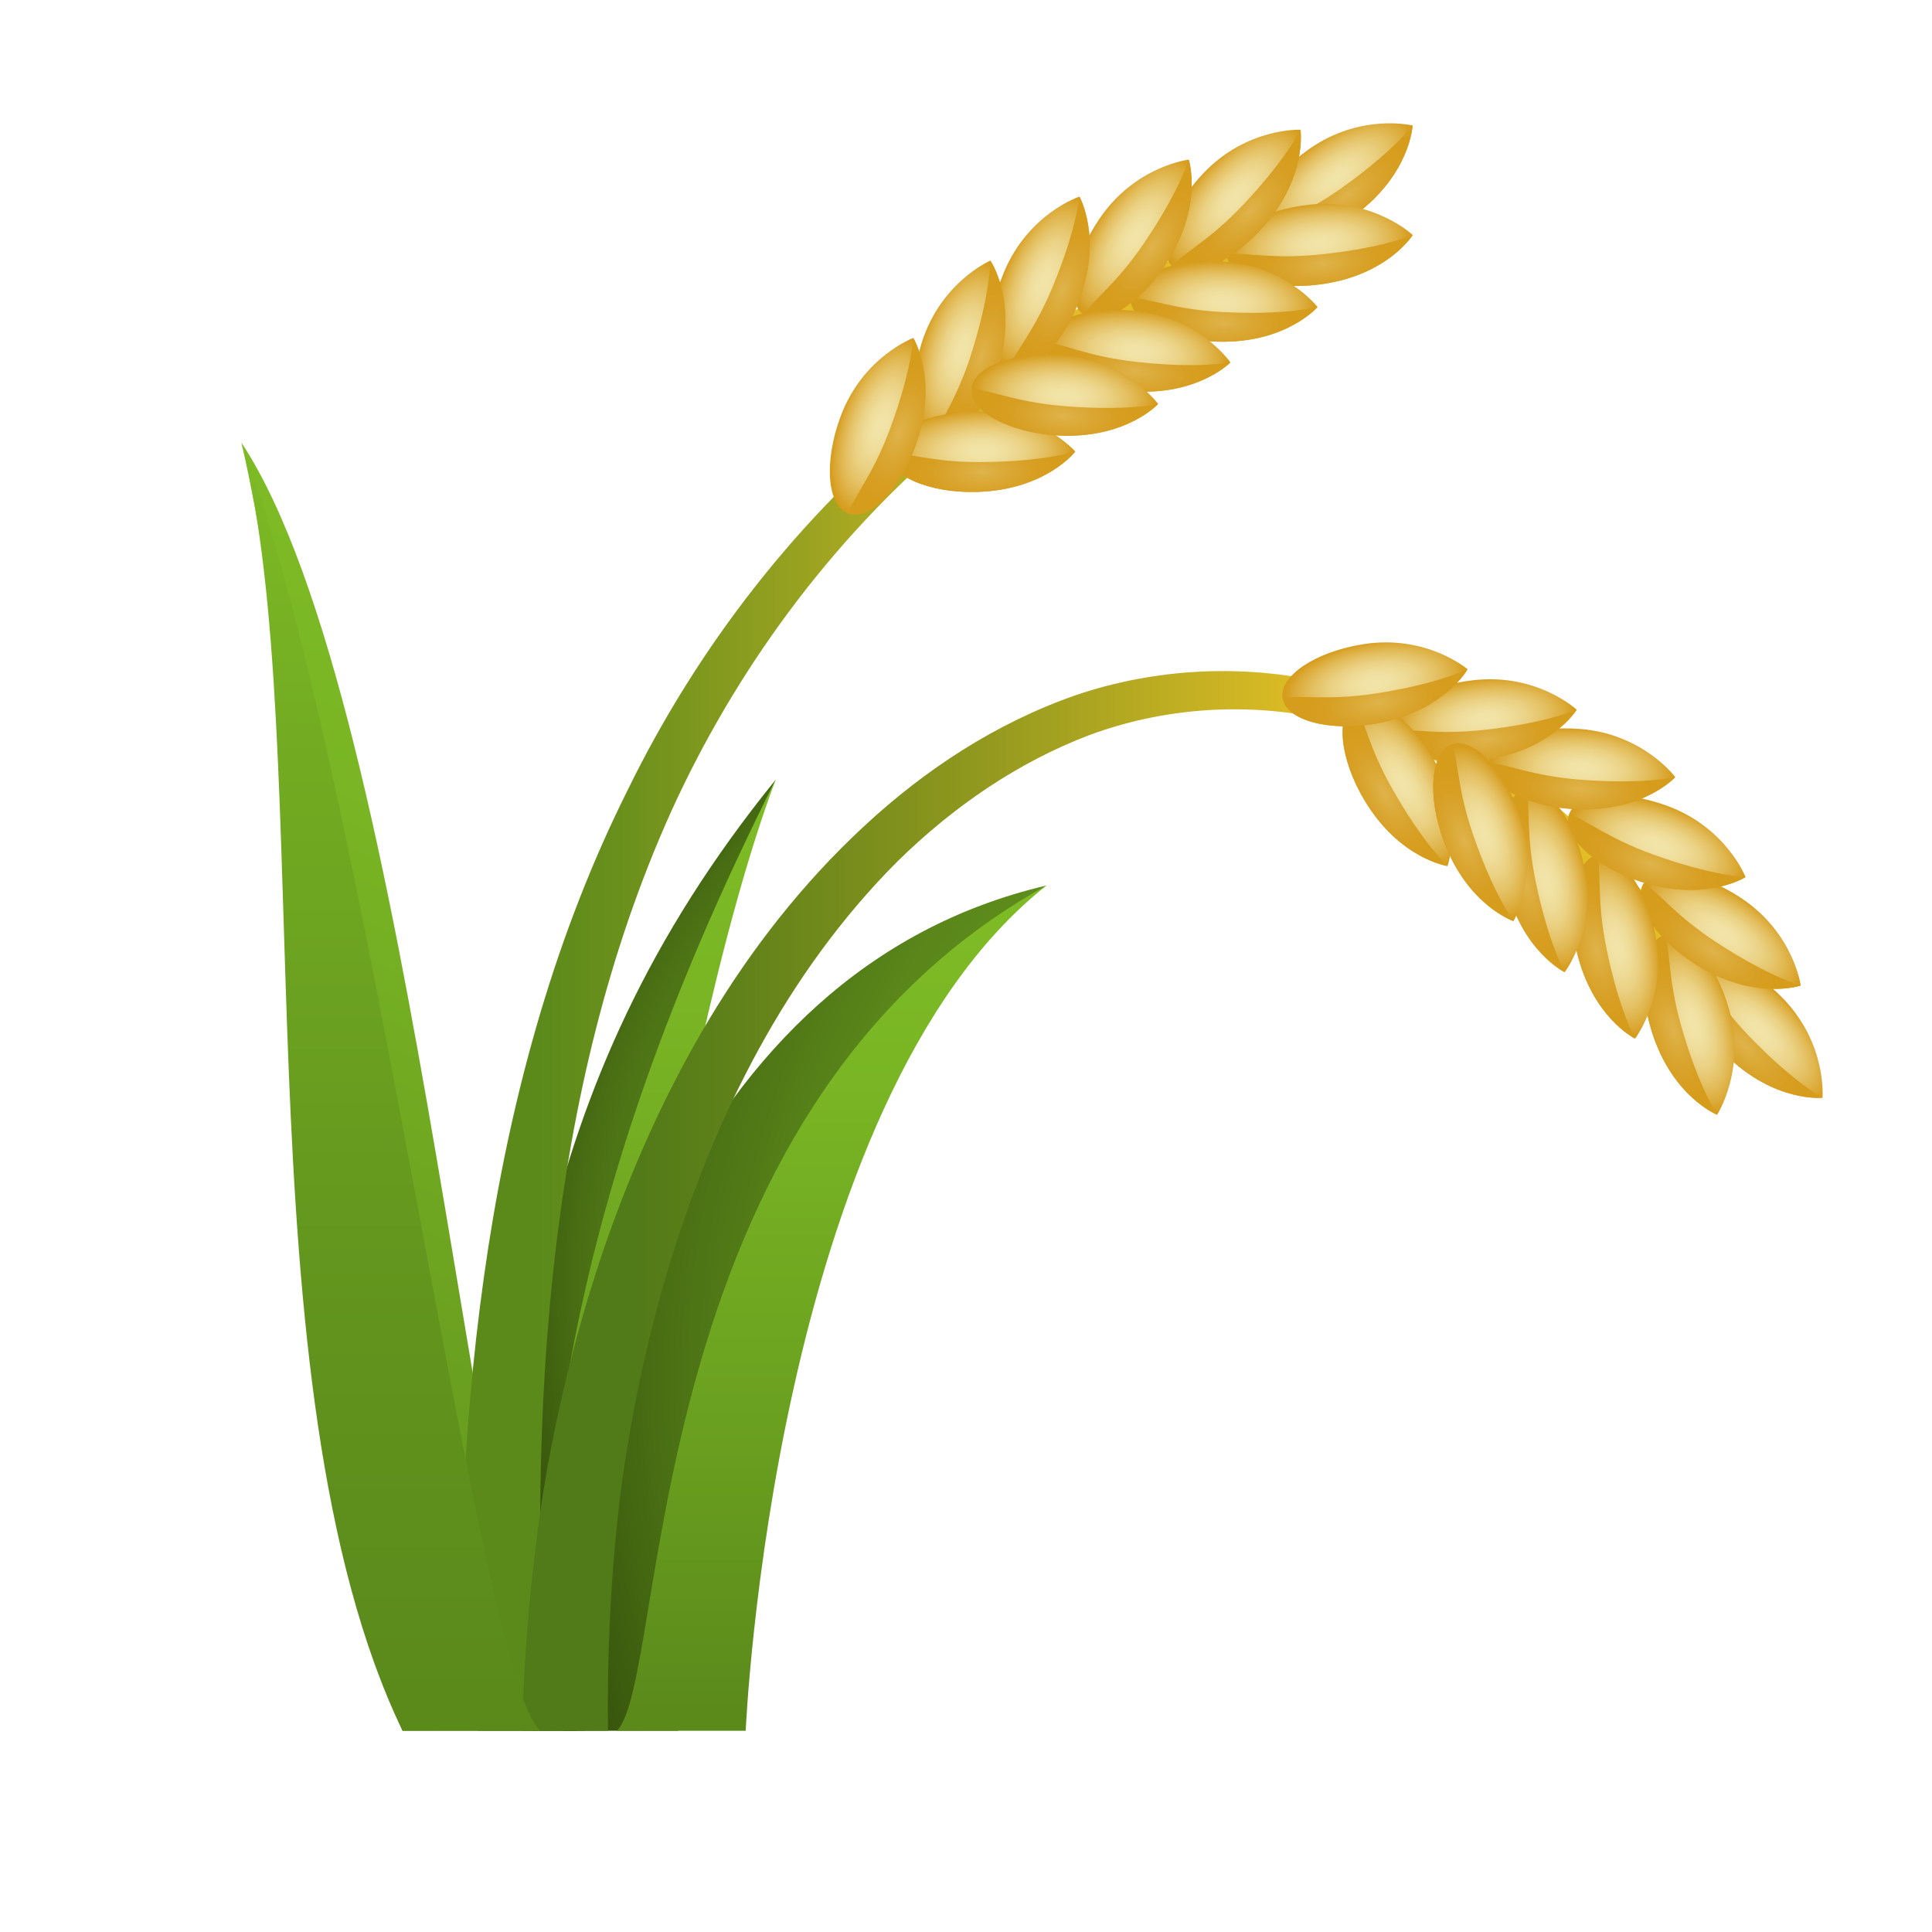 <svg xmlns="http://www.w3.org/2000/svg"  viewBox="0 0 48 48" width="48px" height="48px"><radialGradient id="YA6e9lksLP0F01qqLW0V~a" cx="30.376" cy="31.745" r="18.7" gradientUnits="userSpaceOnUse"><stop offset=".508" stop-color="#66981f"/><stop offset=".613" stop-color="#63941e"/><stop offset=".727" stop-color="#5a861a"/><stop offset=".847" stop-color="#4a7014"/><stop offset=".97" stop-color="#35520b"/><stop offset="1" stop-color="#2f4909"/></radialGradient><path fill="url(#YA6e9lksLP0F01qqLW0V~a)" d="M19.273,19.37c-6.368,7.852-6.388,15.045-7.397,23.63h2.431	C14.307,43,13.401,31.461,19.273,19.37z"/><linearGradient id="YA6e9lksLP0F01qqLW0V~b" x1="16.284" x2="16.284" y1="42.423" y2="18.451" gradientUnits="userSpaceOnUse"><stop offset="0" stop-color="#5b8a1b"/><stop offset=".305" stop-color="#699e1f"/><stop offset=".73" stop-color="#79b524"/><stop offset="1" stop-color="#7fbd26"/></linearGradient><path fill="url(#YA6e9lksLP0F01qqLW0V~b)" d="M19.273,19.37C13.772,30.294,13.579,36.973,13.295,43h1.232	C14.527,43,16.547,26.585,19.273,19.37z"/><radialGradient id="YA6e9lksLP0F01qqLW0V~c" cx="39.79" cy="34.23" r="27.43" gradientUnits="userSpaceOnUse"><stop offset=".508" stop-color="#66981f"/><stop offset=".613" stop-color="#63941e"/><stop offset=".727" stop-color="#5a861a"/><stop offset=".847" stop-color="#4a7014"/><stop offset=".97" stop-color="#35520b"/><stop offset="1" stop-color="#2f4909"/></radialGradient><path fill="url(#YA6e9lksLP0F01qqLW0V~c)" d="M26,22c-8.966,2.103-11.991,12.414-13,21h3.847C16.847,43,17.678,27.736,26,22z"/><linearGradient id="YA6e9lksLP0F01qqLW0V~d" x1="595.862" x2="582.896" y1="42.116" y2="13.554" gradientTransform="matrix(-1 0 0 1 599 0)" gradientUnits="userSpaceOnUse"><stop offset="0" stop-color="#5b8a1b"/><stop offset=".305" stop-color="#699e1f"/><stop offset=".73" stop-color="#79b524"/><stop offset="1" stop-color="#7fbd26"/></linearGradient><path fill="url(#YA6e9lksLP0F01qqLW0V~d)" d="M6,11c4.395,6.66,5.866,30.067,8,32h-4C9.032,40.273,7.849,18.973,6,11z"/><linearGradient id="YA6e9lksLP0F01qqLW0V~e" x1="11.35" x2="33.797" y1="23.828" y2="23.828" gradientUnits="userSpaceOnUse"><stop offset=".091" stop-color="#5b8a1b"/><stop offset=".186" stop-color="#6b901c"/><stop offset=".372" stop-color="#96a120"/><stop offset=".631" stop-color="#dbbb26"/><stop offset=".652" stop-color="#e1bd26"/></linearGradient><path fill="url(#YA6e9lksLP0F01qqLW0V~e)" d="M11.433,42.879c-0.073-3.96,0.089-7.937,0.695-11.868c0.607-3.923,1.68-7.813,3.467-11.384	c1.751-3.581,4.256-6.804,7.342-9.312c3.079-2.523,6.68-4.322,10.421-5.538l0.185,0.542c-3.657,1.298-7.125,3.157-10.037,5.678	c-2.92,2.507-5.234,5.662-6.823,9.147c-1.579,3.496-2.464,7.277-2.9,11.093c-0.436,3.823-0.44,7.692-0.217,11.545L11.433,42.879z"/><linearGradient id="YA6e9lksLP0F01qqLW0V~f" x1="12.97" x2="43.088" y1="29.836" y2="29.836" gradientUnits="userSpaceOnUse"><stop offset=".093" stop-color="#517a18"/><stop offset=".182" stop-color="#61821a"/><stop offset=".357" stop-color="#8c961e"/><stop offset=".599" stop-color="#d1b624"/><stop offset=".652" stop-color="#e1bd26"/></linearGradient><path fill="url(#YA6e9lksLP0F01qqLW0V~f)" d="M12.97,43c0.056-2.049,0.232-4.093,0.557-6.116c0.341-2.021,0.842-4.015,1.509-5.954	c1.339-3.859,3.378-7.573,6.425-10.397c1.511-1.407,3.285-2.572,5.262-3.26c1.979-0.674,4.15-0.78,6.179-0.319	c2.029,0.488,3.87,1.519,5.449,2.805c1.585,1.291,2.925,2.833,4.104,4.471l-0.464,0.337c-1.198-1.574-2.544-3.038-4.094-4.234	c-1.545-1.193-3.307-2.11-5.188-2.51c-1.882-0.373-3.846-0.223-5.638,0.438c-1.789,0.678-3.401,1.791-4.776,3.143	c-2.742,2.742-4.545,6.331-5.671,10.044c-0.562,1.866-0.964,3.779-1.215,5.714c-0.234,1.937-0.326,3.889-0.304,5.839H12.97z"/><linearGradient id="YA6e9lksLP0F01qqLW0V~g" x1="589.291" x2="589.291" y1="42.218" y2="9.757" gradientTransform="matrix(-1 0 0 1 599 0)" gradientUnits="userSpaceOnUse"><stop offset="0" stop-color="#5b8a1b"/><stop offset=".28" stop-color="#61931d"/><stop offset=".74" stop-color="#73ac22"/><stop offset="1" stop-color="#7fbd26"/></linearGradient><path fill="url(#YA6e9lksLP0F01qqLW0V~g)" d="M6,11c3.162,8.375,5.833,30.459,7.418,32H10C5.866,34.409,7.93,18.49,6,11z"/><radialGradient id="YA6e9lksLP0F01qqLW0V~h" cx="34.171" cy="-6.972" r="2.271" gradientTransform="matrix(.81 -.586 .264 .366 7.337 27.019)" gradientUnits="userSpaceOnUse"><stop offset="0" stop-color="#f2e4a9"/><stop offset=".155" stop-color="#f1e2a4"/><stop offset=".326" stop-color="#eedb97"/><stop offset=".504" stop-color="#ead081"/><stop offset=".689" stop-color="#e4c062"/><stop offset=".875" stop-color="#dcac3b"/><stop offset="1" stop-color="#d69c1c"/></radialGradient><path fill="url(#YA6e9lksLP0F01qqLW0V~h)" d="M35.095,3.118c0,0-0.051,1.193-1.412,2.211c-0.979,0.732-2.056,0.934-2.379,0.488 c-0.323-0.447,0.211-1.401,1.209-2.106C33.804,2.798,35.095,3.118,35.095,3.118z"/><radialGradient id="YA6e9lksLP0F01qqLW0V~i" cx="34.171" cy="-5.865" r="1.822" gradientTransform="matrix(.81 -.586 .264 .366 7.337 27.019)" gradientUnits="userSpaceOnUse"><stop offset="0" stop-color="#dfb44b"/><stop offset=".329" stop-color="#dba936"/><stop offset=".725" stop-color="#d79f23"/><stop offset="1" stop-color="#d69c1c"/></radialGradient><path fill="url(#YA6e9lksLP0F01qqLW0V~i)" d="M35.095,3.118c0,0-0.051,1.193-1.412,2.211c-0.979,0.732-2.056,0.934-2.379,0.488 c0.389-0.291,1.016-0.431,2.015-1.137C34.61,3.767,35.095,3.118,35.095,3.118z"/><radialGradient id="YA6e9lksLP0F01qqLW0V~j" cx="32.841" cy="-1.973" r="2.271" gradientTransform="matrix(.994 -.111 .05 .448 .242 10.586)" gradientUnits="userSpaceOnUse"><stop offset="0" stop-color="#f2e4a9"/><stop offset=".155" stop-color="#f1e2a4"/><stop offset=".326" stop-color="#eedb97"/><stop offset=".504" stop-color="#ead081"/><stop offset=".689" stop-color="#e4c062"/><stop offset=".875" stop-color="#dcac3b"/><stop offset="1" stop-color="#d69c1c"/></radialGradient><path fill="url(#YA6e9lksLP0F01qqLW0V~j)" d="M35.099,5.839c0,0-0.632,1.014-2.318,1.229c-1.213,0.155-2.25-0.199-2.311-0.747 c-0.061-0.548,0.873-1.115,2.09-1.238C34.133,4.924,35.099,5.839,35.099,5.839z"/><radialGradient id="YA6e9lksLP0F01qqLW0V~k" cx="32.841" cy="-.866" r="1.822" gradientTransform="matrix(.994 -.111 .05 .448 .242 10.586)" gradientUnits="userSpaceOnUse"><stop offset="0" stop-color="#dfb44b"/><stop offset=".329" stop-color="#dba936"/><stop offset=".725" stop-color="#d79f23"/><stop offset="1" stop-color="#d69c1c"/></radialGradient><path fill="url(#YA6e9lksLP0F01qqLW0V~k)" d="M35.099,5.839c0,0-0.632,1.014-2.318,1.229c-1.213,0.155-2.25-0.199-2.311-0.747 c0.482-0.062,1.097,0.125,2.313,0.003C34.357,6.165,35.099,5.839,35.099,5.839z"/><radialGradient id="YA6e9lksLP0F01qqLW0V~l" cx="31.986" cy="-9.725" r="2.271" gradientTransform="matrix(.68 -.733 .331 .307 12.16 31.336)" gradientUnits="userSpaceOnUse"><stop offset="0" stop-color="#f2e4a9"/><stop offset=".155" stop-color="#f1e2a4"/><stop offset=".326" stop-color="#eedb97"/><stop offset=".504" stop-color="#ead081"/><stop offset=".689" stop-color="#e4c062"/><stop offset=".875" stop-color="#dcac3b"/><stop offset="1" stop-color="#d69c1c"/></radialGradient><path fill="url(#YA6e9lksLP0F01qqLW0V~l)" d="M32.309,3.223c0,0,0.184,1.18-0.952,2.444c-0.817,0.909-1.834,1.319-2.238,0.944 c-0.404-0.375-0.067-1.415,0.774-2.302C30.98,3.161,32.309,3.223,32.309,3.223z"/><radialGradient id="YA6e9lksLP0F01qqLW0V~m" cx="31.986" cy="-8.618" r="1.822" gradientTransform="matrix(.68 -.733 .331 .307 12.16 31.336)" gradientUnits="userSpaceOnUse"><stop offset="0" stop-color="#dfb44b"/><stop offset=".329" stop-color="#dba936"/><stop offset=".725" stop-color="#d79f23"/><stop offset="1" stop-color="#d69c1c"/></radialGradient><path fill="url(#YA6e9lksLP0F01qqLW0V~m)" d="M32.309,3.223c0,0,0.184,1.18-0.952,2.444c-0.817,0.909-1.834,1.319-2.238,0.944 c0.324-0.362,0.912-0.622,1.754-1.509C31.96,3.954,32.309,3.223,32.309,3.223z"/><radialGradient id="YA6e9lksLP0F01qqLW0V~n" cx="29.989" cy="-2.025" r="2.271" gradientTransform="matrix(.999 .042 -.019 .451 .41 7.164)" gradientUnits="userSpaceOnUse"><stop offset="0" stop-color="#f2e4a9"/><stop offset=".155" stop-color="#f1e2a4"/><stop offset=".326" stop-color="#eedb97"/><stop offset=".504" stop-color="#ead081"/><stop offset=".689" stop-color="#e4c062"/><stop offset=".875" stop-color="#dcac3b"/><stop offset="1" stop-color="#d69c1c"/></radialGradient><path fill="url(#YA6e9lksLP0F01qqLW0V~n)" d="M32.734,7.627c0,0-0.778,0.906-2.477,0.862c-1.222-0.031-2.193-0.539-2.17-1.09 s1.032-0.97,2.253-0.906C31.918,6.577,32.734,7.627,32.734,7.627z"/><radialGradient id="YA6e9lksLP0F01qqLW0V~o" cx="29.989" cy="-.918" r="1.822" gradientTransform="matrix(.999 .042 -.019 .451 .41 7.164)" gradientUnits="userSpaceOnUse"><stop offset="0" stop-color="#dfb44b"/><stop offset=".329" stop-color="#dba936"/><stop offset=".725" stop-color="#d79f23"/><stop offset="1" stop-color="#d69c1c"/></radialGradient><path fill="url(#YA6e9lksLP0F01qqLW0V~o)" d="M32.734,7.627c0,0-0.778,0.906-2.477,0.862c-1.222-0.031-2.193-0.539-2.17-1.09 c0.486,0.012,1.065,0.29,2.286,0.354C31.951,7.837,32.734,7.627,32.734,7.627z"/><radialGradient id="YA6e9lksLP0F01qqLW0V~p" cx="28.748" cy="-8.273" r="2.271" gradientTransform="matrix(.554 -.833 .376 .25 15.396 31.885)" gradientUnits="userSpaceOnUse"><stop offset="0" stop-color="#f2e4a9"/><stop offset=".155" stop-color="#f1e2a4"/><stop offset=".326" stop-color="#eedb97"/><stop offset=".504" stop-color="#ead081"/><stop offset=".689" stop-color="#e4c062"/><stop offset=".875" stop-color="#dcac3b"/><stop offset="1" stop-color="#d69c1c"/></radialGradient><path fill="url(#YA6e9lksLP0F01qqLW0V~p)" d="M29.534,3.967c0,0,0.37,1.135-0.549,2.565c-0.661,1.029-1.599,1.595-2.058,1.29 c-0.459-0.306-0.293-1.386,0.395-2.396C28.212,4.119,29.534,3.967,29.534,3.967z"/><radialGradient id="YA6e9lksLP0F01qqLW0V~q" cx="28.748" cy="-7.165" r="1.822" gradientTransform="matrix(.554 -.833 .376 .25 15.396 31.885)" gradientUnits="userSpaceOnUse"><stop offset="0" stop-color="#dfb44b"/><stop offset=".329" stop-color="#dba936"/><stop offset=".725" stop-color="#d79f23"/><stop offset="1" stop-color="#d69c1c"/></radialGradient><path fill="url(#YA6e9lksLP0F01qqLW0V~q)" d="M29.534,3.967c0,0,0.37,1.135-0.549,2.565c-0.661,1.029-1.599,1.595-2.058,1.29 c0.262-0.409,0.801-0.76,1.489-1.77C29.306,4.745,29.534,3.967,29.534,3.967z"/><radialGradient id="YA6e9lksLP0F01qqLW0V~r" cx="25.3" cy="-1.013" r="2.271" gradientTransform="matrix(.995 .102 -.046 .449 3.043 6.609)" gradientUnits="userSpaceOnUse"><stop offset="0" stop-color="#f2e4a9"/><stop offset=".155" stop-color="#f1e2a4"/><stop offset=".326" stop-color="#eedb97"/><stop offset=".504" stop-color="#ead081"/><stop offset=".689" stop-color="#e4c062"/><stop offset=".875" stop-color="#dcac3b"/><stop offset="1" stop-color="#d69c1c"/></radialGradient><path fill="url(#YA6e9lksLP0F01qqLW0V~r)" d="M30.569,9.004c0,0-0.832,0.857-2.525,0.711c-1.218-0.105-2.157-0.67-2.1-1.219 C26,7.948,27.033,7.591,28.248,7.728C29.819,7.907,30.569,9.004,30.569,9.004z"/><radialGradient id="YA6e9lksLP0F01qqLW0V~s" cx="25.3" cy=".094" r="1.822" gradientTransform="matrix(.995 .102 -.046 .449 3.043 6.609)" gradientUnits="userSpaceOnUse"><stop offset="0" stop-color="#dfb44b"/><stop offset=".329" stop-color="#dba936"/><stop offset=".725" stop-color="#d79f23"/><stop offset="1" stop-color="#d69c1c"/></radialGradient><path fill="url(#YA6e9lksLP0F01qqLW0V~s)" d="M30.569,9.004c0,0-0.832,0.857-2.525,0.711c-1.218-0.105-2.157-0.67-2.1-1.219 c0.484,0.041,1.046,0.354,2.26,0.492C29.775,9.166,30.569,9.004,30.569,9.004z"/><g><radialGradient id="YA6e9lksLP0F01qqLW0V~t" cx="25.717" cy="-7.555" r="2.271" gradientTransform="matrix(.376 -.927 .418 .169 19.414 32.144)" gradientUnits="userSpaceOnUse"><stop offset="0" stop-color="#f2e4a9"/><stop offset=".155" stop-color="#f1e2a4"/><stop offset=".326" stop-color="#eedb97"/><stop offset=".504" stop-color="#ead081"/><stop offset=".689" stop-color="#e4c062"/><stop offset=".875" stop-color="#dcac3b"/><stop offset="1" stop-color="#d69c1c"/></radialGradient><path fill="url(#YA6e9lksLP0F01qqLW0V~t)" d="M26.818,4.885c0,0,0.591,1.038-0.022,2.623c-0.441,1.14-1.246,1.884-1.757,1.677 c-0.511-0.207-0.565-1.299-0.094-2.427C25.555,5.3,26.818,4.885,26.818,4.885z"/><radialGradient id="YA6e9lksLP0F01qqLW0V~u" cx="25.717" cy="-6.448" r="1.822" gradientTransform="matrix(.376 -.927 .418 .169 19.414 32.144)" gradientUnits="userSpaceOnUse"><stop offset="0" stop-color="#dfb44b"/><stop offset=".329" stop-color="#dba936"/><stop offset=".725" stop-color="#d79f23"/><stop offset="1" stop-color="#d69c1c"/></radialGradient><path fill="url(#YA6e9lksLP0F01qqLW0V~u)" d="M26.818,4.885c0,0,0.591,1.038-0.022,2.623c-0.441,1.14-1.246,1.884-1.757,1.677 c0.175-0.453,0.632-0.905,1.103-2.033C26.752,5.693,26.818,4.885,26.818,4.885z"/></g><g><radialGradient id="YA6e9lksLP0F01qqLW0V~v" cx="23.52" cy="-9.74" r="2.271" gradientTransform="matrix(.293 -.956 .431 .132 21.208 32.465)" gradientUnits="userSpaceOnUse"><stop offset="0" stop-color="#f2e4a9"/><stop offset=".155" stop-color="#f1e2a4"/><stop offset=".326" stop-color="#eedb97"/><stop offset=".504" stop-color="#ead081"/><stop offset=".689" stop-color="#e4c062"/><stop offset=".875" stop-color="#dcac3b"/><stop offset="1" stop-color="#d69c1c"/></radialGradient><path fill="url(#YA6e9lksLP0F01qqLW0V~v)" d="M24.605,6.475c0,0,0.68,0.982,0.208,2.615c-0.339,1.175-1.076,1.986-1.603,1.825 s-0.677-1.244-0.307-2.409C23.382,6.999,24.605,6.475,24.605,6.475z"/><radialGradient id="YA6e9lksLP0F01qqLW0V~w" cx="23.52" cy="-8.633" r="1.822" gradientTransform="matrix(.293 -.956 .431 .132 21.208 32.465)" gradientUnits="userSpaceOnUse"><stop offset="0" stop-color="#dfb44b"/><stop offset=".329" stop-color="#dba936"/><stop offset=".725" stop-color="#d79f23"/><stop offset="1" stop-color="#d69c1c"/></radialGradient><path fill="url(#YA6e9lksLP0F01qqLW0V~w)" d="M24.605,6.475c0,0,0.68,0.982,0.208,2.615c-0.339,1.175-1.076,1.986-1.603,1.825 c0.134-0.467,0.55-0.957,0.921-2.122C24.61,7.286,24.605,6.475,24.605,6.475z"/></g><g><radialGradient id="YA6e9lksLP0F01qqLW0V~x" cx="20.454" cy="-4.235" r="2.271" gradientTransform="matrix(1 -.016 .007 .451 3.966 13.453)" gradientUnits="userSpaceOnUse"><stop offset="0" stop-color="#f2e4a9"/><stop offset=".155" stop-color="#f1e2a4"/><stop offset=".326" stop-color="#eedb97"/><stop offset=".504" stop-color="#ead081"/><stop offset=".689" stop-color="#e4c062"/><stop offset=".875" stop-color="#dcac3b"/><stop offset="1" stop-color="#d69c1c"/></radialGradient><path fill="url(#YA6e9lksLP0F01qqLW0V~x)" d="M26.715,11.218c0,0-0.725,0.949-2.424,1.003c-1.222,0.039-2.221-0.412-2.229-0.964 c-0.009-0.551,0.975-1.027,2.198-1.033C25.84,10.216,26.715,11.218,26.715,11.218z"/><radialGradient id="YA6e9lksLP0F01qqLW0V~y" cx="20.454" cy="-3.128" r="1.822" gradientTransform="matrix(1 -.016 .007 .451 3.966 13.453)" gradientUnits="userSpaceOnUse"><stop offset="0" stop-color="#dfb44b"/><stop offset=".329" stop-color="#dba936"/><stop offset=".725" stop-color="#d79f23"/><stop offset="1" stop-color="#d69c1c"/></radialGradient><path fill="url(#YA6e9lksLP0F01qqLW0V~y)" d="M26.715,11.218c0,0-0.725,0.949-2.424,1.003c-1.222,0.039-2.221-0.412-2.229-0.964 c0.486-0.016,1.08,0.229,2.303,0.223C25.945,11.472,26.715,11.218,26.715,11.218z"/></g><g><radialGradient id="YA6e9lksLP0F01qqLW0V~z" cx="20.736" cy="-6.946" r="2.271" gradientTransform="matrix(.341 -.94 .424 .154 17.748 31.135)" gradientUnits="userSpaceOnUse"><stop offset="0" stop-color="#f2e4a9"/><stop offset=".155" stop-color="#f1e2a4"/><stop offset=".326" stop-color="#eedb97"/><stop offset=".504" stop-color="#ead081"/><stop offset=".689" stop-color="#e4c062"/><stop offset=".875" stop-color="#dcac3b"/><stop offset="1" stop-color="#d69c1c"/></radialGradient><path fill="url(#YA6e9lksLP0F01qqLW0V~z)" d="M22.69,8.397c0,0,0.629,1.015,0.076,2.622c-0.398,1.156-1.174,1.929-1.693,1.741 s-0.614-1.277-0.185-2.422C21.443,8.858,22.69,8.397,22.69,8.397z"/><radialGradient id="YA6e9lksLP0F01qqLW0V~A" cx="20.736" cy="-5.839" r="1.822" gradientTransform="matrix(.341 -.94 .424 .154 17.748 31.135)" gradientUnits="userSpaceOnUse"><stop offset="0" stop-color="#dfb44b"/><stop offset=".329" stop-color="#dba936"/><stop offset=".725" stop-color="#d79f23"/><stop offset="1" stop-color="#d69c1c"/></radialGradient><path fill="url(#YA6e9lksLP0F01qqLW0V~A)" d="M22.69,8.397c0,0,0.629,1.015,0.076,2.622c-0.398,1.156-1.174,1.929-1.693,1.741 c0.158-0.46,0.598-0.928,1.027-2.073C22.654,9.206,22.69,8.397,22.69,8.397z"/></g><g><radialGradient id="YA6e9lksLP0F01qqLW0V~B" cx="22.968" cy="-1.108" r="2.271" gradientTransform="matrix(.997 .074 -.033 .45 3.514 8.634)" gradientUnits="userSpaceOnUse"><stop offset="0" stop-color="#f2e4a9"/><stop offset=".155" stop-color="#f1e2a4"/><stop offset=".326" stop-color="#eedb97"/><stop offset=".504" stop-color="#ead081"/><stop offset=".689" stop-color="#e4c062"/><stop offset=".875" stop-color="#dcac3b"/><stop offset="1" stop-color="#d69c1c"/></radialGradient><path fill="url(#YA6e9lksLP0F01qqLW0V~B)" d="M28.774,10.036c0,0-0.807,0.88-2.504,0.782c-1.221-0.071-2.175-0.609-2.134-1.159 s1.063-0.936,2.281-0.832C27.992,8.96,28.774,10.036,28.774,10.036z"/><radialGradient id="YA6e9lksLP0F01qqLW0V~C" cx="22.968" cy="-.001" r="1.822" gradientTransform="matrix(.997 .074 -.033 .45 3.514 8.634)" gradientUnits="userSpaceOnUse"><stop offset="0" stop-color="#dfb44b"/><stop offset=".329" stop-color="#dba936"/><stop offset=".725" stop-color="#d79f23"/><stop offset="1" stop-color="#d69c1c"/></radialGradient><path fill="url(#YA6e9lksLP0F01qqLW0V~C)" d="M28.774,10.036c0,0-0.807,0.88-2.504,0.782c-1.221-0.071-2.175-0.609-2.134-1.159 c0.485,0.028,1.055,0.325,2.273,0.428C27.984,10.22,28.774,10.036,28.774,10.036z"/></g><g><radialGradient id="YA6e9lksLP0F01qqLW0V~D" cx="32.23" cy="33.673" r="2.271" gradientTransform="matrix(.702 .713 -.321 .317 31.883 -8.032)" gradientUnits="userSpaceOnUse"><stop offset="0" stop-color="#f2e4a9"/><stop offset=".155" stop-color="#f1e2a4"/><stop offset=".326" stop-color="#eedb97"/><stop offset=".504" stop-color="#ead081"/><stop offset=".689" stop-color="#e4c062"/><stop offset=".875" stop-color="#dcac3b"/><stop offset="1" stop-color="#d69c1c"/></radialGradient><path fill="url(#YA6e9lksLP0F01qqLW0V~D)" d="M45.279,27.273c0,0-1.187,0.13-2.399-1.062c-0.872-0.857-1.235-1.891-0.842-2.278 c0.393-0.387,1.416-0.003,2.265,0.877C45.4,25.948,45.279,27.273,45.279,27.273z"/><radialGradient id="YA6e9lksLP0F01qqLW0V~E" cx="32.23" cy="34.78" r="1.822" gradientTransform="matrix(.702 .713 -.321 .317 31.883 -8.032)" gradientUnits="userSpaceOnUse"><stop offset="0" stop-color="#dfb44b"/><stop offset=".329" stop-color="#dba936"/><stop offset=".725" stop-color="#d79f23"/><stop offset="1" stop-color="#d69c1c"/></radialGradient><path fill="url(#YA6e9lksLP0F01qqLW0V~E)" d="M45.279,27.273c0,0-1.187,0.13-2.399-1.062c-0.872-0.857-1.235-1.891-0.842-2.278 c0.347,0.34,0.58,0.939,1.428,1.82C44.564,26.891,45.279,27.273,45.279,27.273z"/></g><g><radialGradient id="YA6e9lksLP0F01qqLW0V~F" cx="40.203" cy="35.539" r="2.271" gradientTransform="matrix(.286 .958 -.432 .129 45.906 -17.651)" gradientUnits="userSpaceOnUse"><stop offset="0" stop-color="#f2e4a9"/><stop offset=".155" stop-color="#f1e2a4"/><stop offset=".326" stop-color="#eedb97"/><stop offset=".504" stop-color="#ead081"/><stop offset=".689" stop-color="#e4c062"/><stop offset=".875" stop-color="#dcac3b"/><stop offset="1" stop-color="#d69c1c"/></radialGradient><path fill="url(#YA6e9lksLP0F01qqLW0V~F)" d="M42.661,27.695c0,0-1.11-0.441-1.621-2.062c-0.368-1.166-0.204-2.249,0.325-2.407 c0.529-0.158,1.253,0.661,1.589,1.836C43.389,26.582,42.661,27.695,42.661,27.695z"/><radialGradient id="YA6e9lksLP0F01qqLW0V~G" cx="40.203" cy="36.646" r="1.822" gradientTransform="matrix(.286 .958 -.432 .129 45.906 -17.651)" gradientUnits="userSpaceOnUse"><stop offset="0" stop-color="#dfb44b"/><stop offset=".329" stop-color="#dba936"/><stop offset=".725" stop-color="#d79f23"/><stop offset="1" stop-color="#d69c1c"/></radialGradient><path fill="url(#YA6e9lksLP0F01qqLW0V~G)" d="M42.661,27.695c0,0-1.11-0.441-1.621-2.062c-0.368-1.166-0.204-2.249,0.325-2.407 c0.147,0.463,0.072,1.102,0.408,2.277C42.208,27.023,42.661,27.695,42.661,27.695z"/></g><g><radialGradient id="YA6e9lksLP0F01qqLW0V~H" cx="26.51" cy="29.34" r="2.271" gradientTransform="matrix(.842 .539 -.243 .38 27.604 -2.236)" gradientUnits="userSpaceOnUse"><stop offset="0" stop-color="#f2e4a9"/><stop offset=".155" stop-color="#f1e2a4"/><stop offset=".326" stop-color="#eedb97"/><stop offset=".504" stop-color="#ead081"/><stop offset=".689" stop-color="#e4c062"/><stop offset=".875" stop-color="#dcac3b"/><stop offset="1" stop-color="#d69c1c"/></radialGradient><path fill="url(#YA6e9lksLP0F01qqLW0V~H)" d="M44.739,24.485c0,0-1.129,0.39-2.575-0.503c-1.04-0.643-1.624-1.57-1.326-2.034 c0.297-0.464,1.38-0.318,2.403,0.352C44.564,23.167,44.739,24.485,44.739,24.485z"/><radialGradient id="YA6e9lksLP0F01qqLW0V~I" cx="26.51" cy="30.447" r="1.822" gradientTransform="matrix(.842 .539 -.243 .38 27.604 -2.236)" gradientUnits="userSpaceOnUse"><stop offset="0" stop-color="#dfb44b"/><stop offset=".329" stop-color="#dba936"/><stop offset=".725" stop-color="#d79f23"/><stop offset="1" stop-color="#d69c1c"/></radialGradient><path fill="url(#YA6e9lksLP0F01qqLW0V~I)" d="M44.739,24.485c0,0-1.129,0.39-2.575-0.503c-1.04-0.643-1.624-1.57-1.326-2.034 c0.414,0.255,0.774,0.787,1.797,1.458C43.957,24.272,44.739,24.485,44.739,24.485z"/></g><g><radialGradient id="YA6e9lksLP0F01qqLW0V~J" cx="39.907" cy="32.597" r="2.271" gradientTransform="matrix(.209 .978 -.441 .094 46.2 -18.577)" gradientUnits="userSpaceOnUse"><stop offset="0" stop-color="#f2e4a9"/><stop offset=".155" stop-color="#f1e2a4"/><stop offset=".326" stop-color="#eedb97"/><stop offset=".504" stop-color="#ead081"/><stop offset=".689" stop-color="#e4c062"/><stop offset=".875" stop-color="#dcac3b"/><stop offset="1" stop-color="#d69c1c"/></radialGradient><path fill="url(#YA6e9lksLP0F01qqLW0V~J)" d="M40.622,25.804c0,0-1.071-0.528-1.453-2.184c-0.275-1.191-0.026-2.258,0.513-2.374 c0.539-0.115,1.197,0.758,1.44,1.956C41.435,24.752,40.622,25.804,40.622,25.804z"/><radialGradient id="YA6e9lksLP0F01qqLW0V~K" cx="39.907" cy="33.705" r="1.822" gradientTransform="matrix(.209 .978 -.441 .094 46.2 -18.577)" gradientUnits="userSpaceOnUse"><stop offset="0" stop-color="#dfb44b"/><stop offset=".329" stop-color="#dba936"/><stop offset=".725" stop-color="#d79f23"/><stop offset="1" stop-color="#d69c1c"/></radialGradient><path fill="url(#YA6e9lksLP0F01qqLW0V~K)" d="M40.622,25.804c0,0-1.071-0.528-1.453-2.184c-0.275-1.191-0.026-2.258,0.513-2.374 c0.11,0.473-0.015,1.104,0.227,2.302C40.223,25.098,40.622,25.804,40.622,25.804z"/></g><g><radialGradient id="YA6e9lksLP0F01qqLW0V~L" cx="20.545" cy="28.489" r="2.271" gradientTransform="matrix(.944 .329 -.148 .426 26.001 2.106)" gradientUnits="userSpaceOnUse"><stop offset="0" stop-color="#f2e4a9"/><stop offset=".155" stop-color="#f1e2a4"/><stop offset=".326" stop-color="#eedb97"/><stop offset=".504" stop-color="#ead081"/><stop offset=".689" stop-color="#e4c062"/><stop offset=".875" stop-color="#dcac3b"/><stop offset="1" stop-color="#d69c1c"/></radialGradient><path fill="url(#YA6e9lksLP0F01qqLW0V~L)" d="M43.368,21.791c0,0-1.007,0.642-2.621,0.109c-1.161-0.383-1.944-1.15-1.763-1.671 c0.181-0.521,1.269-0.63,2.419-0.215C42.89,20.55,43.368,21.791,43.368,21.791z"/><radialGradient id="YA6e9lksLP0F01qqLW0V~M" cx="20.545" cy="29.596" r="1.822" gradientTransform="matrix(.944 .329 -.148 .426 26.001 2.106)" gradientUnits="userSpaceOnUse"><stop offset="0" stop-color="#dfb44b"/><stop offset=".329" stop-color="#dba936"/><stop offset=".725" stop-color="#d79f23"/><stop offset="1" stop-color="#d69c1c"/></radialGradient><path fill="url(#YA6e9lksLP0F01qqLW0V~M)" d="M43.368,21.791c0,0-1.007,0.642-2.621,0.109c-1.161-0.383-1.944-1.15-1.763-1.671 c0.462,0.152,0.936,0.586,2.086,1C42.557,21.766,43.368,21.791,43.368,21.791z"/></g><g><radialGradient id="YA6e9lksLP0F01qqLW0V~N" cx="36.205" cy="32.241" r="2.271" gradientTransform="matrix(.213 .977 -.441 .096 44.914 -16.598)" gradientUnits="userSpaceOnUse"><stop offset="0" stop-color="#f2e4a9"/><stop offset=".155" stop-color="#f1e2a4"/><stop offset=".326" stop-color="#eedb97"/><stop offset=".504" stop-color="#ead081"/><stop offset=".689" stop-color="#e4c062"/><stop offset=".875" stop-color="#dcac3b"/><stop offset="1" stop-color="#d69c1c"/></radialGradient><path fill="url(#YA6e9lksLP0F01qqLW0V~N)" d="M38.875,24.154c0,0-1.073-0.524-1.462-2.178c-0.279-1.19-0.034-2.258,0.504-2.376 c0.539-0.117,1.2,0.753,1.447,1.95C39.684,23.098,38.875,24.154,38.875,24.154z"/><radialGradient id="YA6e9lksLP0F01qqLW0V~O" cx="36.205" cy="33.348" r="1.822" gradientTransform="matrix(.213 .977 -.441 .096 44.914 -16.598)" gradientUnits="userSpaceOnUse"><stop offset="0" stop-color="#dfb44b"/><stop offset=".329" stop-color="#dba936"/><stop offset=".725" stop-color="#d79f23"/><stop offset="1" stop-color="#d69c1c"/></radialGradient><path fill="url(#YA6e9lksLP0F01qqLW0V~O)" d="M38.875,24.154c0,0-1.073-0.524-1.462-2.178c-0.279-1.19-0.034-2.258,0.504-2.376 c0.112,0.473-0.011,1.104,0.236,2.301C38.473,23.449,38.875,24.154,38.875,24.154z"/></g><g><radialGradient id="YA6e9lksLP0F01qqLW0V~P" cx="14.357" cy="24.941" r="2.271" gradientTransform="matrix(.998 .068 -.031 .45 25.747 6.91)" gradientUnits="userSpaceOnUse"><stop offset="0" stop-color="#f2e4a9"/><stop offset=".155" stop-color="#f1e2a4"/><stop offset=".326" stop-color="#eedb97"/><stop offset=".504" stop-color="#ead081"/><stop offset=".689" stop-color="#e4c062"/><stop offset=".875" stop-color="#dcac3b"/><stop offset="1" stop-color="#d69c1c"/></radialGradient><path fill="url(#YA6e9lksLP0F01qqLW0V~P)" d="M41.621,19.307c0,0-0.802,0.885-2.5,0.796c-1.221-0.064-2.178-0.597-2.14-1.147 c0.038-0.55,1.058-0.942,2.277-0.845C40.833,18.235,41.621,19.307,41.621,19.307z"/><radialGradient id="YA6e9lksLP0F01qqLW0V~Q" cx="14.357" cy="26.048" r="1.822" gradientTransform="matrix(.998 .068 -.031 .45 25.747 6.91)" gradientUnits="userSpaceOnUse"><stop offset="0" stop-color="#dfb44b"/><stop offset=".329" stop-color="#dba936"/><stop offset=".725" stop-color="#d79f23"/><stop offset="1" stop-color="#d69c1c"/></radialGradient><path fill="url(#YA6e9lksLP0F01qqLW0V~Q)" d="M41.621,19.307c0,0-0.802,0.885-2.5,0.796c-1.221-0.064-2.178-0.597-2.14-1.147 c0.485,0.025,1.057,0.319,2.276,0.415C40.832,19.495,41.621,19.307,41.621,19.307z"/></g><g><radialGradient id="YA6e9lksLP0F01qqLW0V~R" cx="10.91" cy="20.63" r="2.271" gradientTransform="matrix(.993 -.119 .054 .448 24.917 9.938)" gradientUnits="userSpaceOnUse"><stop offset="0" stop-color="#f2e4a9"/><stop offset=".155" stop-color="#f1e2a4"/><stop offset=".326" stop-color="#eedb97"/><stop offset=".504" stop-color="#ead081"/><stop offset=".689" stop-color="#e4c062"/><stop offset=".875" stop-color="#dcac3b"/><stop offset="1" stop-color="#d69c1c"/></radialGradient><path fill="url(#YA6e9lksLP0F01qqLW0V~R)" d="M39.173,17.632c0,0-0.623,1.019-2.307,1.248c-1.211,0.165-2.251-0.18-2.317-0.728 c-0.066-0.548,0.864-1.123,2.079-1.255C38.199,16.726,39.173,17.632,39.173,17.632z"/><radialGradient id="YA6e9lksLP0F01qqLW0V~S" cx="10.91" cy="21.736" r="1.822" gradientTransform="matrix(.993 -.119 .054 .448 24.917 9.938)" gradientUnits="userSpaceOnUse"><stop offset="0" stop-color="#dfb44b"/><stop offset=".329" stop-color="#dba936"/><stop offset=".725" stop-color="#d79f23"/><stop offset="1" stop-color="#d69c1c"/></radialGradient><path fill="url(#YA6e9lksLP0F01qqLW0V~S)" d="M39.173,17.632c0,0-0.623,1.019-2.307,1.248c-1.211,0.165-2.251-0.18-2.317-0.728 c0.481-0.066,1.098,0.116,2.313-0.017C38.433,17.965,39.173,17.632,39.173,17.632z"/></g><g><radialGradient id="YA6e9lksLP0F01qqLW0V~T" cx="29.686" cy="31.803" r="2.271" gradientTransform="matrix(.502 .865 -.39 .226 32.342 -13.39)" gradientUnits="userSpaceOnUse"><stop offset="0" stop-color="#f2e4a9"/><stop offset=".155" stop-color="#f1e2a4"/><stop offset=".326" stop-color="#eedb97"/><stop offset=".504" stop-color="#ead081"/><stop offset=".689" stop-color="#e4c062"/><stop offset=".875" stop-color="#dcac3b"/><stop offset="1" stop-color="#d69c1c"/></radialGradient><path fill="url(#YA6e9lksLP0F01qqLW0V~T)" d="M35.963,21.516c0,0-1.182-0.17-2.058-1.626c-0.63-1.048-0.724-2.139-0.247-2.416 c0.477-0.277,1.372,0.35,1.974,1.414C36.411,20.264,35.963,21.516,35.963,21.516z"/><radialGradient id="YA6e9lksLP0F01qqLW0V~U" cx="29.686" cy="32.91" r="1.822" gradientTransform="matrix(.502 .865 -.39 .226 32.342 -13.39)" gradientUnits="userSpaceOnUse"><stop offset="0" stop-color="#dfb44b"/><stop offset=".329" stop-color="#dba936"/><stop offset=".725" stop-color="#d79f23"/><stop offset="1" stop-color="#d69c1c"/></radialGradient><path fill="url(#YA6e9lksLP0F01qqLW0V~U)" d="M35.963,21.516c0,0-1.182-0.17-2.058-1.626c-0.63-1.048-0.724-2.139-0.247-2.416 c0.251,0.416,0.327,1.054,0.929,2.119C35.365,20.968,35.963,21.516,35.963,21.516z"/></g><g><radialGradient id="YA6e9lksLP0F01qqLW0V~V" cx="8.823" cy="24.993" r="2.271" gradientTransform="matrix(.987 -.161 .073 .445 23.633 7.268)" gradientUnits="userSpaceOnUse"><stop offset="0" stop-color="#f2e4a9"/><stop offset=".155" stop-color="#f1e2a4"/><stop offset=".326" stop-color="#eedb97"/><stop offset=".504" stop-color="#ead081"/><stop offset=".689" stop-color="#e4c062"/><stop offset=".875" stop-color="#dcac3b"/><stop offset="1" stop-color="#d69c1c"/></radialGradient><path fill="url(#YA6e9lksLP0F01qqLW0V~V)" d="M36.462,16.627c0,0-0.579,1.045-2.252,1.346c-1.203,0.217-2.257-0.084-2.346-0.628 c-0.089-0.544,0.815-1.158,2.024-1.343C35.45,15.763,36.462,16.627,36.462,16.627z"/><radialGradient id="YA6e9lksLP0F01qqLW0V~W" cx="8.823" cy="26.1" r="1.822" gradientTransform="matrix(.987 -.161 .073 .445 23.633 7.268)" gradientUnits="userSpaceOnUse"><stop offset="0" stop-color="#dfb44b"/><stop offset=".329" stop-color="#dba936"/><stop offset=".725" stop-color="#d79f23"/><stop offset="1" stop-color="#d69c1c"/></radialGradient><path fill="url(#YA6e9lksLP0F01qqLW0V~W)" d="M36.462,16.627c0,0-0.579,1.045-2.252,1.346c-1.203,0.217-2.257-0.084-2.346-0.628 c0.478-0.087,1.102,0.069,2.311-0.115C35.737,16.99,36.462,16.627,36.462,16.627z"/></g><g><radialGradient id="YA6e9lksLP0F01qqLW0V~X" cx="33.535" cy="32.878" r="2.271" gradientTransform="matrix(.336 .942 -.425 .152 39.552 -15.886)" gradientUnits="userSpaceOnUse"><stop offset="0" stop-color="#f2e4a9"/><stop offset=".155" stop-color="#f1e2a4"/><stop offset=".326" stop-color="#eedb97"/><stop offset=".504" stop-color="#ead081"/><stop offset=".689" stop-color="#e4c062"/><stop offset=".875" stop-color="#dcac3b"/><stop offset="1" stop-color="#d69c1c"/></radialGradient><path fill="url(#YA6e9lksLP0F01qqLW0V~X)" d="M37.603,22.885c0,0-1.132-0.382-1.728-1.973c-0.429-1.145-0.323-2.235,0.197-2.421 c0.519-0.185,1.286,0.594,1.684,1.75C38.271,21.735,37.603,22.885,37.603,22.885z"/><radialGradient id="YA6e9lksLP0F01qqLW0V~Y" cx="33.535" cy="33.985" r="1.822" gradientTransform="matrix(.336 .942 -.425 .152 39.552 -15.886)" gradientUnits="userSpaceOnUse"><stop offset="0" stop-color="#dfb44b"/><stop offset=".329" stop-color="#dba936"/><stop offset=".725" stop-color="#d79f23"/><stop offset="1" stop-color="#d69c1c"/></radialGradient><path fill="url(#YA6e9lksLP0F01qqLW0V~Y)" d="M37.603,22.885c0,0-1.132-0.382-1.728-1.973c-0.429-1.145-0.323-2.235,0.197-2.421 c0.171,0.455,0.13,1.096,0.528,2.252C37.115,22.238,37.603,22.885,37.603,22.885z"/></g><linearGradient id="YA6e9lksLP0F01qqLW0V~Z" x1="20.663" x2="20.663" y1="42.487" y2="21.184" gradientUnits="userSpaceOnUse"><stop offset="0" stop-color="#5b8a1b"/><stop offset=".305" stop-color="#699e1f"/><stop offset=".73" stop-color="#79b524"/><stop offset="1" stop-color="#7fbd26"/></linearGradient><path fill="url(#YA6e9lksLP0F01qqLW0V~Z)" d="M26,22c-10.207,5.644-9.381,19.719-10.674,21h3.201C18.527,43,19.196,27.368,26,22z"/></svg>